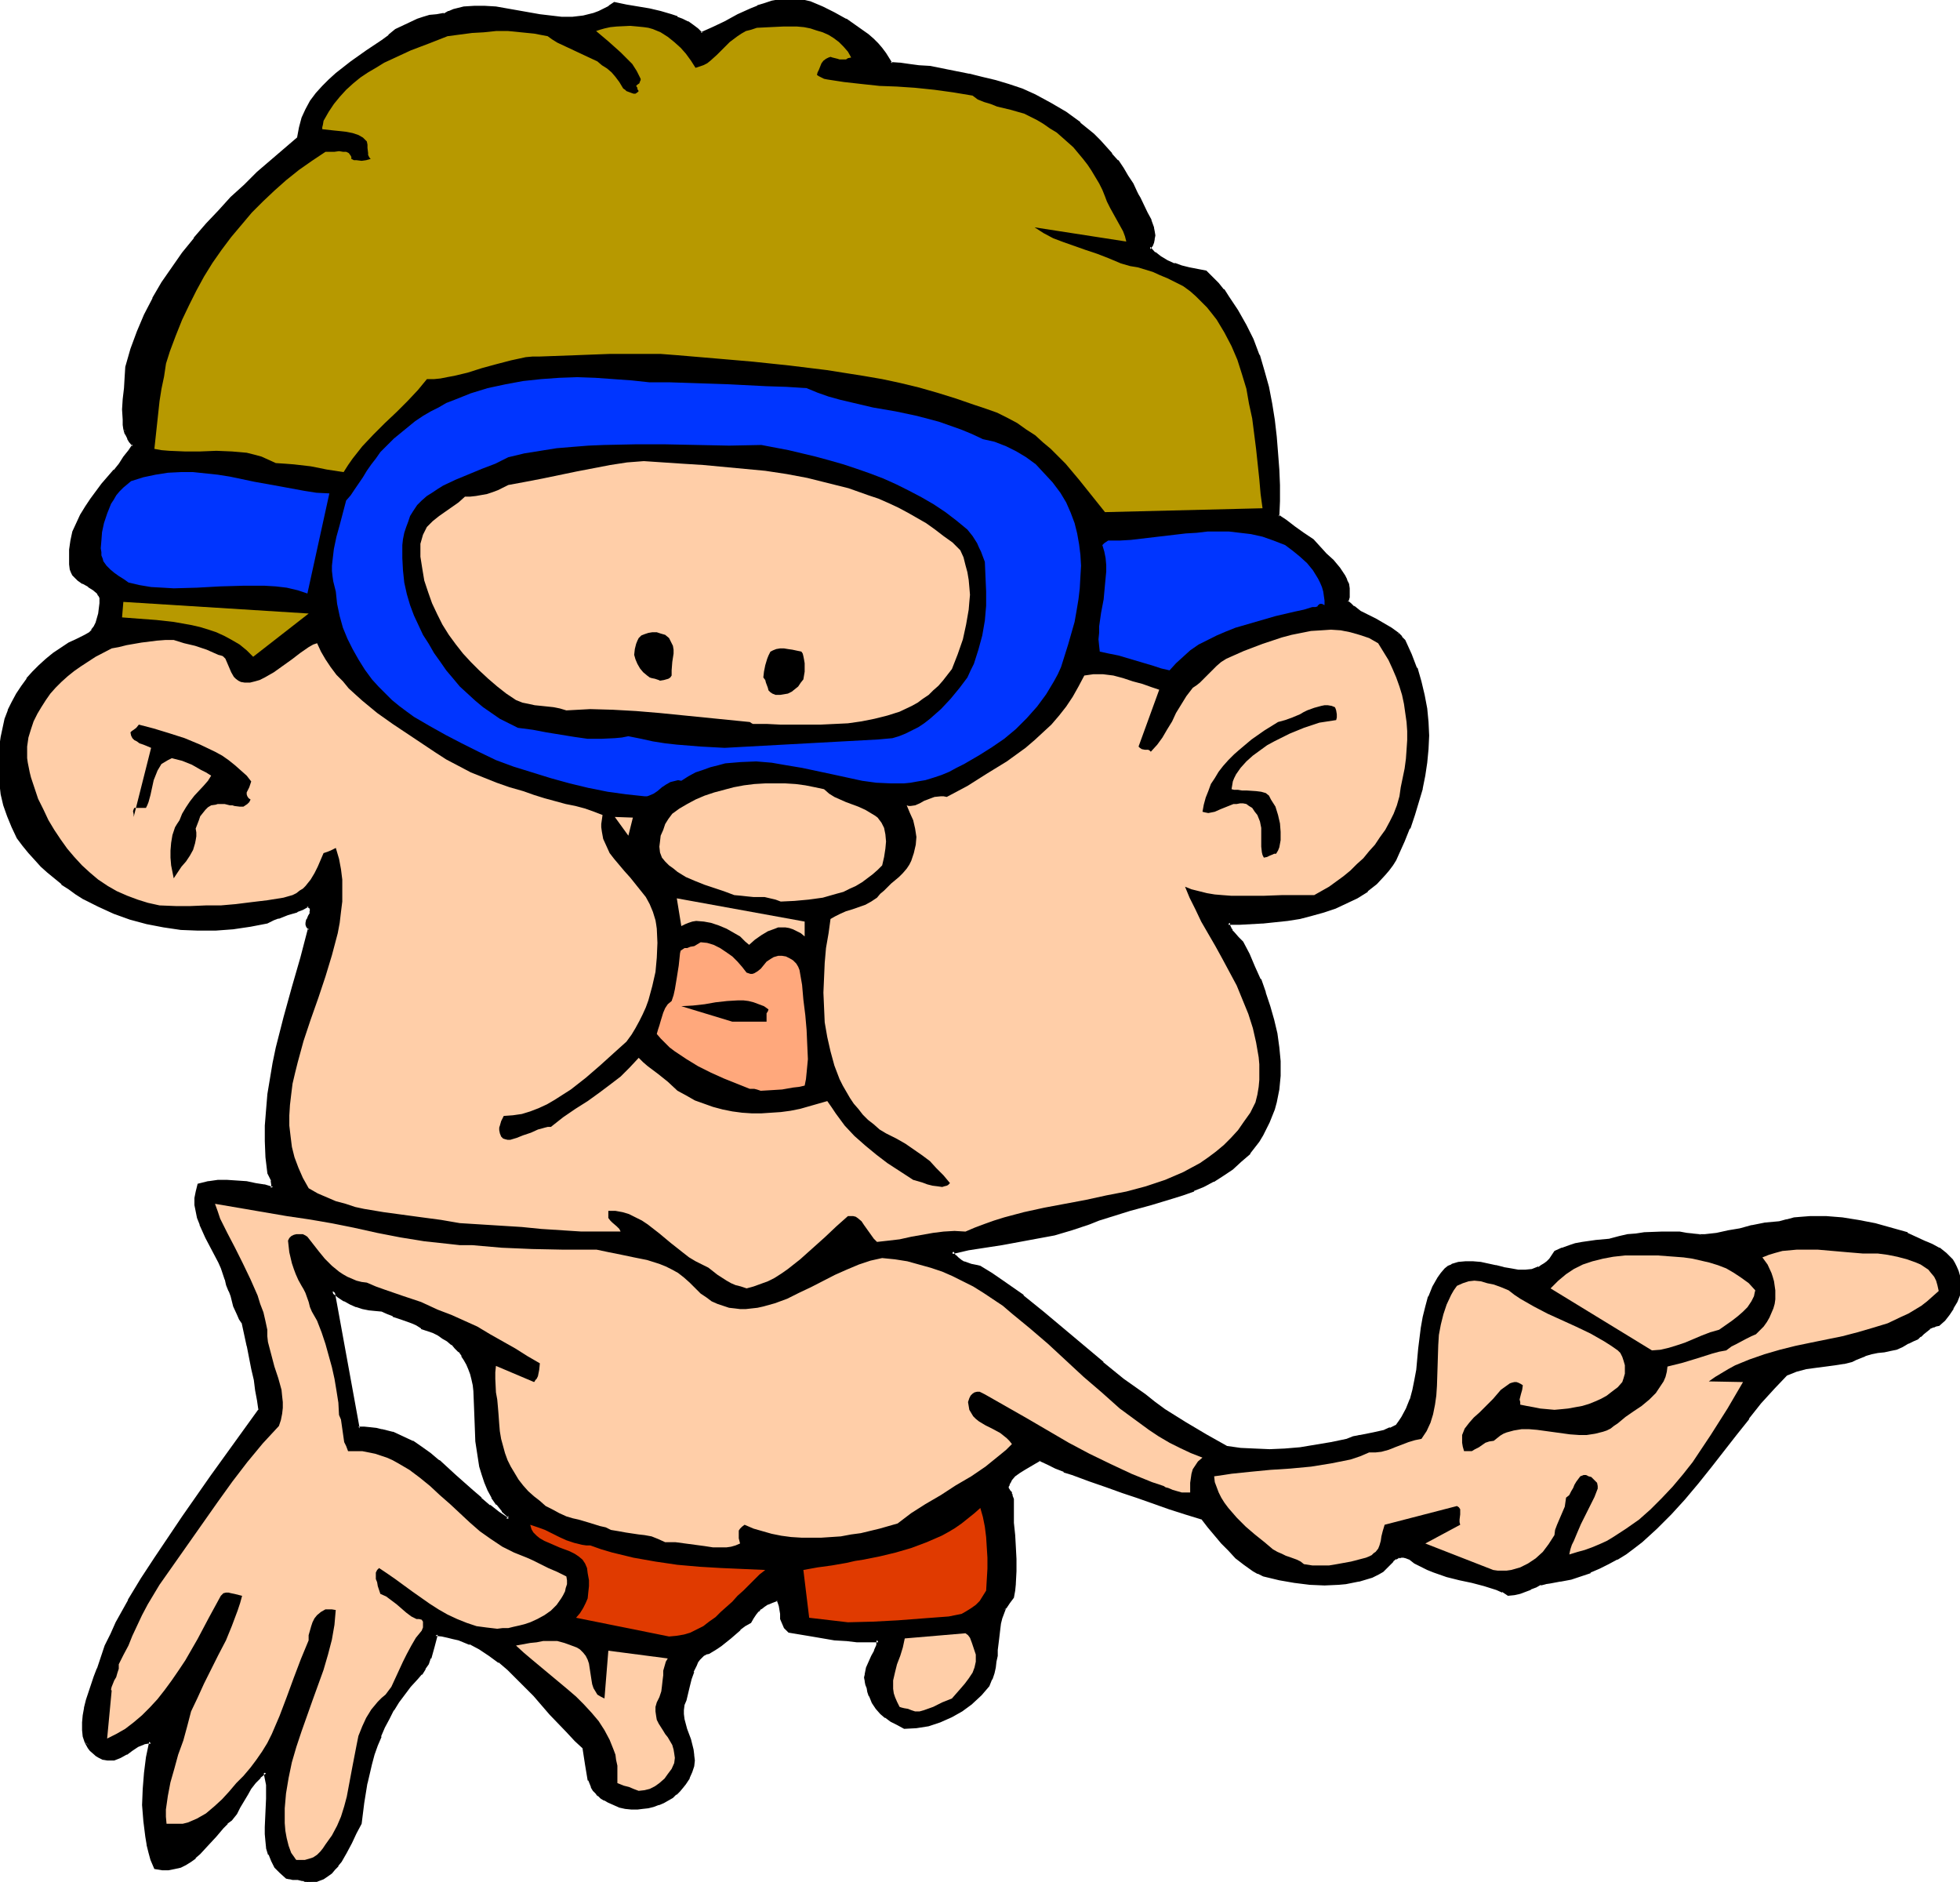 <svg xmlns="http://www.w3.org/2000/svg" fill-rule="evenodd" height="470.812" preserveAspectRatio="none" stroke-linecap="round" viewBox="0 0 3035 2914" width="490.455"><style>.brush1{fill:#000}.pen1{stroke:none}.brush2{fill:#ffcea8}.brush5{fill:#0035ff}.brush6{fill:#b79900}</style><path class="pen1 brush1" d="m787 2353-15-10-15-10-13-12-14-12-26-23-25-23-14-11-13-10-14-8-15-8-15-6-17-5-9-1-8-1-10-1h-9l-40-213 10 8 9 6 9 5 9 4 10 2 9 2 11 2h10l9 5 8 3 15 5 14 6 8 3 7 5 10 3 8 4 9 4 7 4 7 5 7 5 5 6 6 6 5 6 4 7 4 7 3 7 3 8 2 8 2 9 1 10 1 25 1 26 1 27 4 26 2 12 3 13 5 12 5 12 6 11 7 11 8 10 10 9-2 5zm-311 561 9-1 7-3 7-3 7-4 6-4 5-6 5-5 4-7 9-13 7-15 8-15 7-14 4-32 5-31 7-30 5-15 4-14 6-14 6-14 7-13 7-14 8-12 9-13 10-12 10-12 6-7 6-8 4-8 4-8 5-18 5-18h9l9 2 9 2 9 2 17 7 16 8 15 10 15 10 14 12 13 13 27 27 25 29 26 27 13 14 13 12 2 14 1 12 2 12 3 12 4 10 3 5 4 4 3 4 5 4 5 3 5 3 9 4 9 3 9 2 9 1h17l9-2 8-2 7-2 8-3 7-4 6-4 6-5 5-5 5-5 4-6 6-9 4-9 2-9 1-8-1-8-1-9-4-15-6-16-4-16-1-7v-8l1-8 3-7 2-10 3-11 3-12 4-11 4-11 3-4 3-5 3-3 4-3 4-2 4-2 9-5 9-6 15-12 15-13 8-6 8-5 4-7 4-6 4-4 4-5 5-3 6-4 7-3 9-3 2 2 1 3 2 5 1 7v6l1 8 2 6 4 7 2 2 3 3 36 6 35 6 17 2 17 1h33v4l-1 4-3 8-4 9-5 9-3 9-2 10-1 5 1 5 1 5 2 5 1 7 2 6 5 10 5 9 7 7 7 6 9 6 9 5 11 6 18-2 18-3 18-6 17-7 17-10 15-11 14-13 12-14 4-10 3-9 2-9 2-9 1-9 1-8 1-17 2-16 1-9 2-8 4-8 3-8 5-8 6-8 2-10 1-11 1-19v-19l-1-19-1-18-1-19-1-18v-19l-1-4-1-2-1-2v-1l-1-1-1-2-3-4 1-4 1-3 1-4 2-3 6-7 7-5 9-6 16-9 8-4 13 6 13 6 12 5 12 4 28 10 25 9 25 9 24 9 49 16 25 9 26 7 10 14 21 24 10 11 12 12 13 10 13 9 8 5 8 4 24 5 24 4 23 3 23 1h22l10-2 21-3 10-4 10-3 10-4 7-5 5-5 5-5 5-5 4-4 6-2 3-1h4l5 1 5 2 9 6 9 6 10 5 10 4 20 6 19 5 20 4 19 5 19 7 9 3 9 5 8-1 9-2 16-6 8-4 8-3 8-2 7-1 16-2 16-4 15-5 15-5 14-6 14-7 13-7 13-9 13-9 12-9 11-10 12-11 22-22 21-23 21-24 20-25 39-51 19-25 20-24 20-23 20-21 15-6 16-3 15-3 15-2 14-2 14-2 12-3 6-2 5-2 10-5 9-3 10-2 10-1 10-1 9-3 9-3 5-3 4-3 4-1 4-2 6-3 5-4 4-4 5-4 5-4 6-3 4-1 5-1 8-8 7-8 6-10 6-10 4-10 2-10v-5l-1-9-1-5-2-7-3-7-3-6-4-5-4-4-5-5-10-7-11-7-13-5-12-6-13-6-25-7-25-7-25-5-26-4-25-2-12-1-12 1-13 1-12 1-11 2-11 4-23 2-20 4-19 4-18 4-18 3-18 2h-19l-10-1-10-2h-28l-27 1-12 2-13 1-14 3-14 4-22 1-21 4-10 2-10 3-10 3-11 5-4 6-4 6-4 4-5 3-4 4-5 2-5 2-5 2-11 1-11-1-12-1-11-2-12-3-24-5-11-1h-11l-11 1-10 3-6 2-4 4-6 6-5 7-8 15-6 15-5 15-3 16-3 16-4 33-3 32-3 16-3 15-5 16-6 14-7 14-4 6-5 6-9 5-9 4-10 2-9 2-20 4-10 2-11 4-24 5-24 4-24 3-24 3-23 1-23-1-23-1-21-4-32-18-33-18-16-11-16-10-15-11-15-11-33-25-32-26-31-26-31-26-31-26-31-25-32-23-17-12-17-10-4-1-3-1-6-1-12-4-5-3-4-3-5-5-4-6 25-5 26-5 27-4 26-4 27-6 27-5 27-7 27-9 15-6 16-6 32-9 33-9 33-10 16-6 16-6 16-7 15-8 15-8 14-10 13-12 14-12 7-10 7-9 6-10 5-9 5-10 4-10 3-10 3-10 4-21 2-21v-21l-2-21-3-22-5-22-6-21-6-20-8-21-9-20-9-19-9-19-7-6-7-8-3-3-2-4-2-4v-5h17l18-1 18-1 19-2 19-2 19-3 19-5 18-4 18-7 17-7 17-9 15-10 14-11 13-14 6-7 5-7 5-8 5-9 9-20 8-20 7-20 6-20 6-21 4-20 3-21 2-20 1-21-1-21-2-20-4-21-5-21-6-21-9-21-10-21-4-6-5-5-11-8-11-7-12-6-12-6-12-7-11-7-5-5-5-4 2-7 1-7-1-7-1-6-2-6-3-7-4-6-4-5-10-12-11-10-10-11-10-11-15-10-14-10-12-9-12-8v-49l-1-24-1-26-2-25-4-26-4-25-5-25-7-25-7-25-10-23-10-23-13-23-14-21-8-10-8-10-9-9-9-10-26-4-11-3-12-4-11-5-10-5-10-7-8-9 4-4 2-5 1-5v-11l-1-6-4-11-6-12-12-22-2-5-2-5-7-13-7-12-7-12-9-11-8-11-10-10-9-10-10-10-21-18-22-16-23-14-24-13-20-8-20-7-21-6-20-5-21-5-20-4-40-8-17-1-15-2-15-2-14-1-4-8-5-8-6-7-6-7-7-7-8-7-16-12-18-11-18-10-19-10-18-7-12-3-12-1h-12l-12 1-11 2-11 3-10 4-11 4-20 10-20 10-19 9-18 9-7-7-7-5-8-6-8-4-8-3-8-3-17-5-18-4-18-3-17-3-18-4-8 5-8 5-8 3-8 3-8 3-9 1-16 2h-17l-17-1-17-2-34-7-34-5-17-1-16-1-16 2-8 2-8 2-8 3-7 3-12 1-10 2-10 3-9 3-17 7-16 8-11 9-11 8-23 16-24 17-23 18-11 10-10 10-10 11-8 11-7 13-6 13-4 15-3 16-42 36-21 18-20 20-21 19-19 21-19 20-19 22-17 22-17 23-15 24-14 24-13 25-12 26-9 26-8 28-1 16-1 17-2 17-1 16v16l1 7 1 8 2 7 3 6 4 6 4 5-6 10-7 10-8 10-8 10-19 22-17 23-8 12-7 12-7 13-5 13-3 14-2 13-1 15 1 8 1 7 2 5 2 4 3 3 3 4 8 5 9 5 8 5 6 5 3 4 1 4 1 4-1 5-2 16-1 8-3 7-2 6-4 6-5 5-6 3-13 6-13 7-12 7-11 8-11 9-11 10-10 10-9 10-8 12-8 12-6 12-6 12-5 14-3 13-3 15-2 14-1 19v19l1 18 2 17 4 17 6 17 6 17 9 17 8 11 9 11 10 11 9 10 10 9 11 10 10 8 11 8 11 8 11 7 24 12 24 11 25 8 26 7 26 6 26 3 26 1h27l27-2 27-4 27-5 9-4 8-3 14-5 14-5 8-4 9-4 4 2 2 1 1 2v2l-1 5-2 5-3 6-1 4v5l2 2 2 2-12 45-13 46-13 46-12 48-5 23-5 24-3 24-3 24-1 25-1 24 2 25 2 25 4 5 2 6 1 6v3l-1 3-13-3-14-3-13-2-15-2h-29l-15 2-15 3-3 10-1 10v10l2 10 2 10 4 11 8 19 11 20 9 19 4 9 4 9 3 9 1 9 4 8 3 9 3 8 2 7 5 13 3 6 4 6 9 37 7 35 3 17 3 17 3 15 2 15-75 103-43 64-44 63-21 33-20 33-18 34-9 18-8 18-4 12-4 12-4 11-5 13-8 24-4 12-3 12-2 11-2 11v11l2 10 3 9 5 8 2 4 8 7 5 4 6 2 6 1 5 1 5-1 6-1 4-2 9-6 9-5 9-6 5-2 5-2 5-2h6l-5 24-3 25-3 24v25l1 25 3 24 3 12 3 12 3 12 4 12 11 1h10l10-1 8-3 8-4 7-4 7-6 7-6 12-13 13-14 11-13 7-7 6-5 7-10 6-10 11-19 6-10 7-8 8-9 9-7 2 10 1 9 1 11-1 11v22l-2 22 1 11 1 10 1 11 3 10 4 10 6 9 7 8 9 8 5 1 5 1h4l4 1 7 1 4 2 3 2z"/><path class="pen1 brush1" d="m784 2352 4-1-15-10-14-11v1l-14-12h1l-14-12-26-23-25-23h-1l-13-11-14-10-13-9h-1l-15-7-15-7h-1l-16-4h-1l-8-2-9-1-10-1h-9l2 3-39-214-5 3 10 8 9 6h1l9 5 9 4h1l9 3 10 2 10 1 11 1h-1l9 4 8 3v1l15 5 14 5 7 3 8 5v1l9 3 9 3 8 4 7 5 7 4 7 6v-1l5 6 6 6v-1l5 7h-1l4 6 4 7 3 7 3 8 2 8 2 9 1 9 1 25 1 26 1 27 4 26 2 13 4 13 4 12 5 12 6 11v1l7 10h1l8 10v1l10 9v-3l-3 5 4 5 4-9-11-11-8-10-7-11v1l-6-12-5-11-4-12-3-13v1l-2-13-4-26v1l-2-27v-26l-1-25v-1l-1-9v-1l-2-8-3-9-2-8h-1l-3-7-4-8-4-7-5-6-6-6-6-6-7-5-6-5-8-4-9-4-8-4-9-4-8-4-8-4-14-6-15-5v1l-8-4-9-4-11-1-10-1-10-2h1l-10-3-9-4-9-4-9-7v1l-15-13 41 223h22-1l9 2 9 1h-1l17 4h-1l16 6 15 8h-1l14 9 14 9 13 11 25 23 26 23 14 12 14 12 14 11 18 11-4-5zm-308 565 9-1h1l7-3 8-3 6-4 7-5 5-6 5-5v-1l5-6 8-14 8-15 7-15 8-15 4-32 5-31v1l7-30 4-15 5-14 6-14h-1l6-14 7-13 7-14v1l8-13 9-12 9-12 11-12 6-7h1l5-8v-1l5-7 3-9h1l5-18 5-19-4 2 10 1 9 2 8 2 9 2 17 7v-1l15 8 15 10 15 11v-1l14 12 13 13 27 27 25 29 26 27 13 14 13 12-1-1 2 13 2 13 2 12 2 12h1l4 10v1l3 5 4 4 3 4h1l4 4 5 3h1l5 3 9 4 9 4 9 2 10 1h9l8-1 9-1 8-2 8-3h1l7-3 7-4 7-4 5-5h1l5-5 5-6 4-5 6-9v-1l4-9 3-9 1-9-1-8v-1l-1-8-4-16-6-16-4-15-1-8v1-8 1l1-8 3-7 5-21 3-12 4-11h-1l5-10 2-5 3-4 7-7-1 1 4-2h-1l5-1 10-6 9-6 15-12 15-13h-1l8-6 9-5 4-7 4-6 4-5v1l4-5v1l5-4 6-4-1 1 7-3 8-3-2-1 2 2h-1l2 2-1-1 2 6 1 6 1 6v8l3 7 3 7 3 3 4 4 36 6 35 6 17 1h1l17 2h33l-2-4-1 4v5-1l-4 9 1-1-5 9-4 9-4 9-2 10v1l-1 4v1l1 5v1l1 5 2 5 1 6 2 6 1 1 4 10 6 9 7 8 7 6h1l8 6 10 5 11 6 19-1 19-3 18-6 18-8 16-9 15-11 1-1 14-13 12-14 4-10 1-1 3-9 2-9 1-9 2-9v-9l2-16 2-17 1-8 2-8 3-8 3-8-8 6-3 8-2 9-2 8-2 17-1 16-1 9-1 9-2 9-2 9-3 9 1-1-4 10v-1l-12 14-14 13-15 11-16 9-17 8-18 5h1l-18 4-18 1h1l-11-5-9-5-8-6-7-6-7-7-5-9v1l-4-11v1l-2-6-2-6v-1l-2-5-1-5v1-6 1-4l3-10 3-9 4-9 5-8v-1l3-8 1-5v-7h-36l-17-1-17-2-35-5-35-7 1 1-3-3-2-2-4-6 1 1-2-7-1-7v-7l-2-6-1-7-2-2-4-4-9 4h-1l-7 2v1l-6 3-5 4-5 5-4 5h-1l-4 6-3 6v-1l-8 6-8 6-15 13h1l-16 12-8 5-10 6h1l-4 1-5 2-7 8-3 4-3 5-4 11h-1l-4 12-3 12-5 20-3 8-1 8v8l1 8 5 16 5 15 4 16 2 8v8l-1 8v-1l-2 9-4 9v-1l-6 10-4 5-4 6v-1l-5 5-6 5v-1l-6 5-7 3-7 3h1l-8 3-8 2-8 1h-17l-9-1h1l-9-2-9-3-8-4-6-2-5-4v1l-4-4-3-4v1l-4-5h1l-3-4-5-10h1l-3-11-2-12-1-13-2-14-14-13-13-13-26-28-25-29-27-27-13-13h-1l-14-12-14-11-16-10-16-8-17-6-9-3-9-2-9-1-12-1-5 20-6 18h1l-4 8-4 8-6 8 1-1-7 7-10 12v1l-10 11-9 13-8 13-8 14-7 13-6 14-5 14-5 15-5 14-7 30v1l-5 31-3 31v-1l-8 15-7 15-8 15v-1l-8 14-5 6h1l-5 6-5 5-6 4-6 4-7 3-7 2-8 1 2 1-2 5z"/><path class="pen1 brush1" d="M1558 2490v1l6-9 6-8 2-11 1-10v-1l1-19v-19l-1-19-1-18-2-19v-37l-2-5v-2l-1-1v-2l-1-2h-1l-1-2-2-3v2-4l2-3h-1l2-3 2-4-1 1 6-7 7-5 8-5 17-10 7-4h-2l13 6 12 6 13 5v1l13 4 27 10 26 9 25 9 24 8 48 17 25 8 26 8-1-1 10 13 21 25 11 11 11 12 13 10 14 10 7 4h1l8 4 25 6 23 4 24 3 23 1 22-1 11-1 20-4h1l10-3 10-3 10-5 7-4 11-11 5-5h-1l5-4v1l5-3v1l3-1h-1 4l4 1 5 2-1-1 9 7 10 5 10 5 10 4 20 7 20 5 19 4 19 5 19 6 9 4v-1l9 6 10-1 9-2 16-6 1-1 8-3 7-4v1l8-2h-1l7-1 16-3h1l16-3 15-5 15-5v-1l14-6 14-7 13-7h1l13-8 12-9 13-10 11-10 12-11 22-22 21-23 21-25 20-25 39-50 20-25h-1l19-24 21-23 20-21-1 1 15-6 15-4 15-2 15-2 15-2 13-2h1l12-3 6-3 5-2 10-4h-1l10-3 10-2 10-1 9-2 10-2 9-4 5-3 5-3-1 1 4-2 4-2 7-3 4-4h1l4-4 5-4 5-4h-1l7-3-1 1 4-2 5-1 9-8 7-9 6-9v-1l6-10 4-10v-1l2-10 1-5-1-10-2-5-2-7-3-7-3-6-3-5-1-1-4-4-5-5-10-8h-1l-11-6-12-5-13-6-13-6v-1l-25-7-25-7-26-5-25-4-25-2h-25l-13 1-12 1-11 3h-1l-11 3-22 2-20 4h-1l-18 5-18 3-18 4-18 2h-9l9 5h1l18-2 18-3 18-4 19-4 20-4 22-3 12-3h-1l12-2 12-2h-1l13-1h24l25 3 26 4 25 5 24 7 25 7v-1l13 6 12 6 13 6 11 6 9 8v-1l5 5 4 4 3 5 3 6 3 6 2 7 1 4 1 9v4l-2 10v-1l-4 11-5 10-7 9h1l-7 9v-1l-8 8 1-1-4 1-4 1-1 1-6 3-6 3v1l-5 4-4 4-4 4v-1l-6 4-4 1h1l-5 1-5 4-4 2-9 4-9 2-9 1-10 2-10 2-10 2-1 1-9 4-5 3-6 2v-1l-12 3-13 3-14 1-15 2-16 3-16 3-15 6-21 22-20 23-20 25-20 24-39 51h1l-20 25-21 24-21 23-22 23-12 10-11 10-12 9-13 9-13 8h1l-13 8-14 6-14 7v-1l-14 5-16 5-16 4h1l-17 3h-7l-8 2v1l-8 3-8 3h1l-17 6-9 2h1l-9 1h2l-9-4v-1l-9-3-19-7-19-4-20-5-20-5-19-6-10-4-9-4-9-6-10-7-5-2h-13l-7 3-5 4-5 5-10 11v-1l-7 4-9 5v-1l-10 4-10 3-20 4-11 1h1-22l-23-1-23-3-23-4-24-5-8-4h1l-8-4-14-10v1l-12-10-12-11-10-12-21-24-11-14-27-8-24-8-49-17-24-8-25-9-25-10-28-9-12-5v1l-12-6-13-5-14-7-9 5-16 9h-1l-8 5v1l-7 6h-1l-6 6-2 4-2 4-1 4v5l2 4h1l1 2 1 2v-2 3l1 3 2 4-1-1v19l1 18 1 19 2 19v-1 38l-1 19-1 10-2 11 1-2-6 8-5 9-4 8 8-6z"/><path class="pen1 brush1" d="m2631 1911-10-1h1l-10-1-11-2h-28l-27 1-13 2-13 1-13 3-15 4h1l-22 2-21 3-11 2-9 3-11 4h-1l-11 5-4 6-4 6-4 4-4 3-5 3-4 3v-1l-5 2-5 2-10 1h-11l-11-2-12-2h1l-12-3h-1l-23-5-12-1h-12l-11 1-10 3-1 1-5 2-5 4-6 7-5 7-8 14-6 15-1 1-4 15-4 16-3 17-4 32-3 33-3 16-3 15-4 15v-1l-6 15-7 13-4 6-5 7 1-1-10 5v-1l-9 4h1l-9 2-9 2-20 4h-1l-10 2-10 4-24 5-24 4-24 4-24 2-23 1-23-1-22-1-21-3-32-18-32-19-16-10-16-10-15-11-15-12-34-24-32-26h1l-31-26-31-26-31-26-31-25v-1l-33-23-16-11-18-11-4-1-10-2-11-4 1 1-5-3-5-4 1 1-5-5v1l-4-7-2 5 26-6 26-4 26-4 27-5 27-5 27-5 27-8 27-9 15-6 16-5 32-10 33-9 33-10 16-5 17-6v-1l15-6 15-8h1l14-9 15-10 13-12 14-12v-1l7-9 7-9 6-10 5-10 5-10 4-10 4-10 3-11 4-20 2-21v-23l-2-21-3-22-5-21-6-21-7-21v-1l-7-20h-1l-9-20-8-19-10-19-7-7-7-8-3-3h1l-3-4 1 1-2-4-1-5-2 4h17l18-1 18-1h1l19-2 19-2 19-3 19-5 18-5 18-6 17-8 17-8 16-10v-1l14-11 13-14 6-7 6-8 5-8 4-9 9-20 8-20h1l7-21 6-20 6-20v-1l4-20 3-20 2-21 1-21-1-21-2-21-4-21-5-21-6-21h-1l-8-21-10-22-5-5v-1l-5-5-4 5v-1l5 5 4 6v-1l10 21 9 21h-1l7 21 5 21v-1l3 21 2 21v-1l1 21-1 21v-1l-2 21-3 20-4 21v-1l-5 21-7 20-7 20h1l-9 20-8 20-5 9v-1l-5 8-5 8-6 7v-1l-13 14h1l-14 11-16 10h1l-17 8-17 8-17 6-19 5-19 4h1l-19 3-19 3-19 1-18 1-18 1h-21l2 8 2 5 2 4 3 4 7 8 7 6-1-1 10 19 9 19 8 20 8 21v-1l7 21 6 21 4 22v-1l3 22 2 21v21l-2 21-4 20-3 10-3 10-4 10-5 10-5 9-6 9-6 10-7 9-13 12-14 12v-1l-14 10-14 9-15 8-16 6-16 6-16 6-33 10-32 9-33 9-16 6-15 6-27 9-26 7-27 6-27 5-27 4-26 4-26 5-29 6 6 10 5 5 5 4 5 2 12 4 9 3 4 1-1-1 17 11 17 11 32 23 32 25 30 26 31 26 31 26 32 26 34 25 15 11 15 11 16 11 16 10 33 19 32 18 22 3 22 2h48l23-3 24-3 25-4 24-5 11-4 10-2 19-4 10-2 9-3h1l9-3v-1l9-5 6-7 5-6 7-14 6-14v-1l4-15 4-16 2-15 4-33 4-33 3-16v1l3-16 5-16-1 1 7-15 8-14 4-7 6-7-1 1 5-3 5-3-1 1 11-3h-1l11-2 11 1 11 1 24 5h-1l12 3h1l11 2 11 1h12l11-1 6-1 5-2v-1l5-2 5-3v-1l4-3h1l4-4v-1l4-5 4-6h-1l11-4h-1l11-3 10-3 10-3 20-3 23-2 14-3 13-3 13-2 13-1h-1l27-1h28l10 2 10 1h19l-9-5z"/><path class="pen1 brush1" d="m2166 980-11-8-12-7-12-7-12-6-12-6-10-8v1l-5-5-5-4 1 2 2-7v-14l-1-7-3-6v-1l-3-6-4-6-4-6-10-12-11-10-10-11-10-11-15-10-14-10-13-10-12-8 1 3 1-24v-25l-1-24-2-26-2-25-3-26-4-25-5-26-7-25-7-24-1-1-9-24-11-22-13-23-14-21-7-11h-1l-8-10-9-9-10-10-26-5-12-3-11-4v1l-11-5-10-6-9-7v1l-8-9v4l4-5 2-5 1-5v-1l1-5v-1l-1-6-1-5v-1l-4-11v-1l-6-11-11-23-3-5-2-4-6-13-8-12-7-12-8-12h-1l-9-10v-1l-9-10-9-10-10-10-21-17v-1l-22-16-24-14-24-13-20-9-21-7-20-6-21-5-20-5h-1l-20-4-40-8-17-1-15-2-14-2h-1l-14-1 3 2-5-8-5-8-6-8-6-7-7-7-8-7-17-12-17-12h-1l-18-10-18-9-19-8-13-3-12-1h-13l-11 1-11 2-12 4-10 3-1 1-10 4-20 9-20 11-19 9-18 8 3 1-7-7-8-6-7-5h-1l-8-4-8-3v-1l-9-3-17-5-17-4-18-3-18-3-19-4-9 6h1l-8 4-8 4-8 3-8 2-8 2-17 2h1-17l-17-2-17-2-34-6-34-6-17-1h-17l-16 1-8 2-8 2-7 3h-1l-7 4v-1l-11 2-11 1-10 3-9 3-17 8-17 8-11 9h1l-11 8-24 16-24 17-23 18-11 10-10 10-10 11-9 12-7 13-6 13-4 15-3 16 1-1-42 36-21 18-20 20-21 19-19 21-19 20-19 22v1l-18 22-16 23-16 23-14 24v1l-13 25-11 26-10 27-8 28-1 16-1 17-2 17-1 16 1 16v8l1 7 8 5v1l-2-7-1-7-1-7v-16 1l1-17 1-16v-1l2-17v-16 1l8-28 10-26 11-26 13-25v1l14-25 16-23 16-23 18-22h-1l19-22 19-20 19-21 21-19 20-20 21-18 42-37 4-17v1l3-15 6-13 7-13v1l8-12v1l10-11 10-10 11-10-1 1 23-18 24-17 24-16 11-9 11-9-1 1 16-8 17-8v1l9-4 10-2h-1l11-2 12-1 8-4h-1l8-2 8-2 7-2 16-2h16l16 2 34 5 34 6 17 3h1l17 1h17l17-2 8-2 9-2 8-3 8-4 8-4h1l7-5h-2l18 4 18 3 18 3h-1l18 4 17 4 8 4v-1l8 4 8 4 7 5 8 5h-1l9 8 20-9 19-10 19-10 20-9 11-5-1 1 11-4 11-3 11-2 11-1h12-1l13 1 12 2h-1l18 8 19 9 18 10 17 11 17 13-1-1 8 7 7 7 6 7v-1l6 8 5 8v-1l5 9 15 2 15 2 15 2h17-1l40 9 21 4h-1l21 4 20 5 21 6 20 7 20 9 23 12 23 15 23 16-1-1 21 18 10 10 9 10 10 10 8 11 8 11 8 12 7 12v-1l6 13 2 5 3 5 12 22 5 12v-1l4 12 1 5v6-1 5l-1 5-2 4-5 7 10 10h1l9 7h1l10 6 11 4v1l12 4 12 3 25 4-1-1 9 10 9 9 8 10 7 10 15 21v-1l12 23 11 23 9 24v-1l8 25 6 25v-1l5 25 5 26 3 25 2 26v-1l1 26 1 24v50l13 9 13 9 13 11 15 10v-1l10 11 11 11 10 10 10 12-1-1 5 6 3 6v-1l3 7v-1l2 7v-1l2 7v-1 14-1l-3 8 6 6 5 5h1l10 8h1l12 6 12 6 12 6h-1l12 7 10 9 4-5z"/><path class="pen1 brush1" d="m191 665 2 7 1 1 3 6v1l3 5 1 1 4 5v-3l-6 9-8 10-7 11-8 10v-1l-19 22-17 23-8 12-8 13-6 13-6 13-3 14-2 14v23l1 8 2 5 2 4 4 4 4 4 7 5h1l9 5h-1l8 5 6 5 2 4v-1l2 4v-1 5-1 5l-2 16-2 7-2 7-3 6-4 5h1l-5 5 1-1-7 4-12 6-13 6-12 8-12 8-11 9-11 10-10 10-9 10v1l-8 11-8 12-7 13-6 12v1l-5 13-3 14-3 14-2 14-1 20v19l1 18 2 18 4 17 6 17 7 17 8 17 9 12 9 11 10 11 9 10 10 9 11 9 11 9v1l11 7 11 8 11 7 24 12 24 11 25 9 26 7 26 5 27 4 26 1h28l27-2 27-4 26-5 10-5 8-3-1 1 15-6 14-4 1-1 8-3 9-5h-3l3 2 2 1h-1l1 2v-1 2-2l-1 5h1l-3 5-2 5-1 1-1 5v3l1 3 2 3 2 2-1-3-12 46-13 45-13 47-12 47-5 24-4 24-4 24-2 24-2 25v24l1 25 3 25 3 6 3 6-1-1 1 7v-1 3-1l-1 3 4-1-13-4h-1l-13-2-14-3-15-1-15-1h-15l-14 2h-1l-16 4-3 12-2 10v11l2 10 2 10 4 10v1l9 20 10 19 10 19 4 9 3 9 3 9v-1l2 9 4 10v-1l3 8 2 8 2 8 6 13 3 7 4 6v-1l8 37v-1l7 36 4 17 2 16 3 16 2 14 1-2-75 104-44 63-43 64-21 32-20 33v1l-19 34-8 18-9 18-4 12-4 12-4 12v-1l-5 13-8 24-4 12-3 12v1l-2 11-1 11v12l1 10 3 9 10 6-5-8h1l-4-9v1l-1-10v-11 1l1-11 2-12v1l4-12 3-12 9-25v1l5-12v-1l4-12 4-11 3-12 8-18 9-18 19-34v1l19-34 22-32 43-64 44-63 75-104-3-16-2-16-3-16-3-17-7-36-9-37-4-6-3-6-5-13-2-7-3-8-3-8v-1l-4-9v1l-1-8v-1l-3-9-4-9-4-9-10-19-10-20-9-20v1l-3-10-3-10-1-10v-10 1l1-11v1l3-10-2 2 15-4h-1l15-1 14-1 15 1 14 2 14 2 13 3 16 3 1-5 1-4-1-7-3-6-3-6v1l-3-25v1l-1-25 1-24 1-25v1l3-25 3-24 5-23 5-24 12-47 13-46 13-46 12-47-4-3h1l-2-2 1 2-1-2v-3 1l2-5v1l2-6 3-5 1-6v-3l-2-3-3-2-5-2-10 5-8 4 1-1-15 5-14 5h-1l-8 4-9 4h1l-26 5-27 3-27 2-27 1-26-2-26-3-26-5h1l-26-7-25-9-24-10-23-13-11-7-11-7-11-8-11-8h1l-11-10-10-9-9-10-10-11v1l-9-11h1l-9-12v1l-8-17-7-17-5-17-4-16-2-17-2-18v-19 1l2-20 2-14 2-14 4-13 5-14-1 1 6-13 7-12 7-12 9-11h-1l9-10 10-10 11-10 11-9h-1l12-7 12-8h-1l13-7 13-6 7-3 5-5v-1l4-6 3-6 3-7v-1l1-7 2-16v-11l-2-4-3-4-6-6-9-6-9-4h1l-8-6v1l-3-4-3-3v1l-2-4h1l-2-5v1l-1-8-1-7v-15 1l2-14 4-13 5-13 6-13v1l8-13 7-12 18-23-1 1 19-22 8-10 8-11 7-9 7-12-5-7-4-6v1l-2-7-8-5z"/><path class="pen1 brush1" d="m131 2698 5 9 3 4 8 7 1 1 5 3 6 3h1l6 1h11l5-2 5-2 9-5h1l8-6 9-6 5-2 5-2h-1l6-1h-1 6l-3-3-5 24-3 24-2 25-1 25 2 25 3 24 2 12v1l3 12 3 11 6 14 12 2h10l10-2 9-2 8-4 8-5 7-5v-1l7-6 12-13 13-14 11-13 7-7h-1l7-5 8-10 5-10 12-20 5-9 7-9 8-8h-1l9-7-4-2 2 10 2 10v-1 22l-1 22-1 22v11l1 11 1 10v1l3 10h1l4 10 5 10 8 8 10 9 5 1h1l4 1h5-1 4l8 2-1-1 4 2h-1l5 3 2-5-4-3-4-2-8-1-4-1h-8l-5-2 1 1-9-8-7-8-5-9v1l-5-10h1l-3-10v1l-2-11v-11 1l-1-11 1-22 1-22 1-11-1-11-1-10-4-14-12 10-8 9h-1l-6 9-6 9v1l-11 19-6 10-7 9h1l-7 5-7 7-11 13-13 14-12 13-7 6h1l-7 5-8 5h1l-8 4v-1l-8 3-9 1h-10 1l-11-1 2 2-4-12-4-12-2-12v1l-3-13-3-24v1l-1-25v-25 1l3-25 3-24 5-28-9 1h-1l-5 1-6 2-4 3h-1l-9 5-9 6h1l-9 5-5 2h1l-5 1-5 1h1l-5-1-6-1-6-2h1l-5-3-8-7 1 1-3-4-10-6z"/><path class="pen1 brush2" d="M459 2880h13l7-2 6-2 6-4 5-5 4-5 4-6 5-7 5-7 8-15 6-14 5-16 4-15 3-16 6-32 6-31 3-15 6-15 6-13 8-13 5-6 5-6 6-6 6-5 9-12 6-13 12-26 6-12 7-13 7-12 9-11 2-5v-9l-2-3-4-1h-4l-8-4-8-6-15-13-8-6-8-6-9-4-2-6-2-6-1-6-2-5v-10l2-4 3-3 12 8 13 9 26 19 27 19 14 9 14 8 15 7 15 6 15 5 15 2 17 2 8-1h9l8-2 9-2 8-2 9-3 11-5 11-6 10-7 9-9 7-10 3-5 3-6 1-5 2-6v-6l-1-6-14-7-7-3-7-3-16-8-8-4-9-4-10-4-10-4-18-9-18-12-17-12-16-14-15-14-15-14-16-14-15-14-16-13-16-12-17-10-9-5-9-4-9-3-9-3-10-2-10-2h-22l-3-8-3-6-2-14-2-14-1-7-3-7-1-19-3-19-3-18-4-18-5-18-5-18-6-18-7-18-4-7-4-7-3-7-2-8-5-14-3-6-3-5-5-9-4-9-3-8-3-9-4-17-1-9-1-9 2-4 3-3 4-2 4-1h10l4 2 3 2 18 23 9 11 11 11 11 9 6 4 7 4 7 3 7 3 8 2 8 1 14 6 14 5 29 10 27 9 13 6 13 6 21 8 20 9 20 9 20 12 39 22 19 12 19 11-1 10-2 10-2 4-2 2-1 2-1 1-59-25-1 10v10l1 21 2 11 1 11 1 12 1 14 1 12 2 12 3 11 3 11 4 11 5 10 6 10 6 10 7 9 8 9 9 8 9 7 9 8 10 5 11 6 11 5 10 3 9 2 17 5 16 5 9 2 8 4 12 2 11 2 20 3 9 1 11 2 10 4 11 5h16l15 2 30 4 13 2h21l7-1 7-2 7-3-2-8v-12l2-3 3-3 4-3 14 6 14 4 14 4 15 3 15 2 16 1h31l15-1 15-1 16-3 15-2 29-7 28-8 21-16 22-14 24-14 23-15 24-14 22-15 21-17 11-9 9-9-4-5-4-4-10-8-11-6-12-6-10-6-5-4-4-4-3-5-3-5-1-6-1-6 2-6 2-4 3-3 3-2 4-1h4l4 2 4 2 65 37 65 38 32 17 33 16 32 15 32 13 9 3 9 3 3 2 4 1 7 3 7 2 7 2h13v-15l1-7 1-7 2-7 4-6 4-6 7-6-18-7-17-8-16-8-17-10-15-10-15-11-30-22-28-25-28-24-55-51-28-24-28-23-14-12-15-10-15-10-16-10-16-8-16-8-16-7-18-6-18-5-18-5-19-3-20-2-18 4-18 6-19 8-18 8-37 19-19 9-18 9-19 7-18 5-9 2-9 1-9 1h-9l-8-1-9-1-9-3-9-3-9-4-8-6-9-6-8-8-9-9-9-8-9-7-9-5-10-5-10-4-19-6-20-4-19-4-20-4-19-4h-51l-49-1-47-2-46-4h-19l-18-2-37-4-37-6-36-7-36-8-35-7-35-6-34-5-111-19 4 11 4 12 11 22 12 23 12 24 12 25 11 25 4 13 5 13 3 13 3 14v10l1 9 5 19 5 19 6 18 5 18 1 10 1 9v9l-1 9-2 10-3 9-25 27-24 29-23 30-23 32-90 128-9 15-9 15-9 17-15 32-6 15-8 15-7 14v7l-2 6-2 7-3 5-2 5-2 5-1 4 1 2-7 74 14-7 14-8 13-10 13-11 12-12 12-13 11-14 11-15 11-16 10-15 19-33 18-34 18-33 4-4 4-1h4l4 1 5 1 4 1 4 1 4 1-3 11-4 12-9 24-9 22-12 23-11 22-11 22-10 22-10 21-6 23-6 22-8 22-6 22-6 21-4 21-3 21v11l1 11h25l8-2 7-3 7-3 7-4 7-4 13-11 12-11 11-12 11-13 11-11 11-13 9-12 9-13 8-13 7-14 12-28 11-29 11-30 11-29 12-29v-8l2-7 2-7 2-6 3-6 4-5 6-5 7-4h10l6 1-2 23-4 23-6 23-7 24-17 47-17 48-8 24-7 24-5 24-4 24-2 23v23l1 12 2 11 3 12 4 11 5 7 2 3 1 1z"/><path class="pen1 brush2" d="m989 2773 9-1 8-2 8-4 7-5 8-7 5-7 6-8 4-9 1-8-1-7-1-6-2-7-7-12-4-5-3-5-7-11-3-6-1-6-1-7v-7l2-7 4-8 3-9 1-8 1-9 1-8v-7l2-7 2-7 3-5-92-12-6 74-6-3-5-3-3-5-3-5-2-6-1-6-2-13-2-13-2-6-3-6-4-5-5-5-5-3-8-3-11-4-11-3h-22l-10 2-10 1-22 4 12 11 13 11 54 45 14 12 12 12 12 13 11 13 9 14 8 15 6 15 3 8 1 8 2 9v27l5 2 5 2 8 2 7 3 8 3zm428-123h7l7-2 14-5 14-7 15-6 14-16 6-7 6-8 6-9 3-8 2-9v-11l-3-9-3-9-3-8-3-4-4-3-94 8-3 14-4 13-5 13-3 12-3 13v13l1 7 2 6 3 7 4 8 3 1 4 1 6 1 5 2 6 2z"/><path class="pen1" d="m1036 2534 11-1 12-2 10-3 10-5 10-5 9-7 10-7 8-8 18-16 8-9 9-8 17-17 8-8 9-7-68-3-34-2-34-3-34-5-34-6-33-8-17-5-17-6h-6l-7-1-12-3-12-4-11-5-22-11-11-4-12-4 2 7 3 5 5 5 5 4 7 4 7 3 16 7 16 6 8 4 6 4 6 5 4 6 3 7 1 8 2 11v9l-1 9-1 10-3 7-4 8-5 8-6 7 144 29zm277-22 39-1 38-2 39-3 40-3 10-2 10-2 7-4 8-5 7-5 6-6 5-8 5-8 1-17 1-17v-17l-1-16-1-16-2-16-3-15-4-14-9 8-10 8-10 8-10 7-10 6-11 6-23 10-24 9-24 7-25 6-25 5-13 2-13 3-23 4-22 3-22 4 9 74 60 7z" style="fill:#e03a00"/><path class="pen1 brush2" d="m2312 2431 7 1h14l7-1 14-4 6-3 6-3 6-4 6-4 11-10 9-12 9-14 1-8 3-8 6-14 6-14 1-7 1-7 5-4 3-6 3-5 2-5 3-5 3-4 3-4 5-2h4l4 2 4 1 3 3 3 3 3 3 1 5v4l-5 13-7 14-7 14-7 14-6 14-5 12-3 6-2 6-1 4-1 5 13-4 11-3 11-4 12-5 11-5 10-6 20-13 20-14 18-16 17-17 17-18 16-19 15-19 14-21 14-21 26-41 24-41-53-1 10-7 10-6 10-6 11-6 22-9 23-8 24-7 24-6 24-5 49-10 23-6 24-7 23-7 21-10 11-5 10-6 10-6 9-7 9-8 9-8-2-9-2-7-3-6-5-6-4-5-6-4-6-4-7-3-14-5-15-4-15-3-15-2h-23l-24-2-23-2-23-2h-33l-11 1-11 1-11 3-10 3-10 4 8 11 6 13 2 6 2 7 1 7 1 7v14l-1 7-2 7-3 7-3 7-4 7-5 7-6 6-6 6-7 3-8 4-15 8-8 4-8 6-11 2-11 3-22 7-23 7-24 6-1 8-2 8-3 7-4 6-4 6-4 6-10 10-12 10-12 8-13 9-12 10-6 4-5 4-6 3-6 2-12 3-13 2h-12l-14-1-51-7-12-1h-12l-12 2-11 3-5 2-5 3-5 4-5 4-7 1-6 2-10 7-6 3-5 3h-12l-2-7-1-6v-12l2-5 2-5 7-9 7-8 9-8 8-8 8-8 5-5 6-7 6-7 7-5 7-5 3-1 4-1h3l3 1 4 2 3 2-1 7-2 7-2 8 1 4v4l10 2 11 2 10 2 11 1 11 1 11-1 10-1 11-2 11-2 10-3 10-4 9-4 9-5 9-7 8-6 7-8 2-6 2-7v-13l-2-7-2-6-3-6-4-4-10-7-11-7-21-12-23-11-44-20-21-11-21-12-9-6-9-7-12-5-11-4-10-2-10-3-10-1-9 1-9 3-9 4-5 7-4 7-7 15-5 15-4 16-3 16-1 16-1 32-1 31-1 15-2 14-3 15-4 13-6 13-4 6-4 6-10 2-10 3-21 8-10 4-11 3-9 1h-10l-14 6-15 5-15 3-15 3-31 5-32 3-31 2-31 3-29 3-13 2-14 2 1 9 3 8 3 8 4 8 5 8 6 8 13 15 14 14 14 12 15 12 13 11 7 4 7 3 6 3 6 2 11 4 6 3 5 4 13 2h26l12-2 11-2 11-2 23-6 5-2 4-2 3-3 3-2 4-5 2-5 2-7 1-7 2-8 3-10 112-29 3 2 2 3v8l-1 8v4l1 4-54 29 105 41z"/><path class="pen1 brush2" d="m2558 2091 13-1 13-3 13-4 12-4 26-11 13-5 14-4 20-14 9-7 8-7 7-7 6-9 4-8 1-5 1-4-10-11-11-8-12-8-12-7-13-5-13-4-13-3-13-3-14-2-13-1-27-2h-51l-18 2-16 3-16 4-15 5-14 7-12 8-12 10-12 12 157 96zm-1402-96 11-3 11-4 11-4 10-5 11-7 10-7 19-15 19-17 19-17 18-17 18-16h8l4 1 3 2 6 5 4 6 5 7 5 7 5 7 5 5 18-2 17-2 18-4 34-6 16-2 17-1 17 1 14-6 16-6 14-5 16-5 30-8 32-7 64-12 32-7 31-6 30-8 15-5 15-5 14-6 14-6 13-7 13-7 13-9 12-9 12-10 11-11 11-12 9-13 10-14 8-16 3-12 2-12 1-11v-24l-1-11-4-23-5-22-7-22-9-22-9-22-22-41-11-20-11-19-11-19-9-19-9-18-7-17 10 4 12 3 12 3 12 2 12 1 13 1h52l27-1h50l23-13 11-8 11-8 11-9 10-10 10-9 9-11 9-10 8-12 8-11 7-13 6-12 5-13 4-14 2-14 6-29 2-15 1-14 1-15v-14l-1-14-2-14-2-14-3-14-4-13-5-14-6-14-6-13-8-13-8-13-14-8-15-5-14-4-15-3-15-1-15 1-16 1-15 3-15 3-15 4-30 10-29 11-27 12-8 5-7 6-13 13-7 7-6 6-5 4-6 4-10 13-8 13-8 13-6 13-8 13-7 12-8 11-10 11-2-2-2-1h-5l-5-1-3-2-2-2 32-88-12-4-14-5-15-4-15-5-15-4-16-2h-15l-7 1-7 1-9 17-9 16-10 15-11 14-12 14-13 12-13 12-14 12-29 21-31 19-30 19-32 17-5-1h-4l-10 1-8 3-8 3-7 4-7 3-7 1h-3l-3-1 5 12 5 11 3 13 2 13-1 12-3 13-2 6-2 6-3 6-4 6-6 7-6 6-12 10-11 11-6 5-5 6-9 6-9 5-20 7-10 3-9 4-8 4-7 4-3 22-4 23-2 23-1 23-1 23 1 23 1 23 4 23 5 22 6 22 8 21 5 10 11 19 6 9 7 8 7 9 8 8 9 7 9 8 10 6 16 8 14 8 13 9 13 9 12 9 10 11 11 11 10 12-3 3-2 1-4 1-3 1-7-1-8-1-8-2-8-3-7-2-7-2-20-13-20-13-17-13-17-14-17-15-15-16-14-19-6-9-7-10-14 4-14 4-14 4-15 3-15 2-15 1-15 1h-15l-15-1-15-2-15-3-15-4-14-5-14-5-14-8-13-7-15-14-15-12-16-12-7-6-7-7-14 15-14 14-17 13-16 12-18 13-19 12-19 13-19 15h-5l-4 1-11 3-11 5-12 4-10 4-10 3h-4l-4-1-3-1-3-3-2-5-1-5v-4l1-3 2-7 4-8 14-1 14-2 13-4 13-5 13-6 12-7 25-16 23-18 22-19 21-19 20-18 8-11 6-10 6-11 5-10 5-11 4-11 6-22 5-22 2-22 1-23-1-22-1-7-1-6-4-13-5-12-6-11-8-10-8-10-8-10-9-10-16-19-7-9-5-11-5-11-2-11-1-7v-5l1-7 1-7-13-5-14-5-15-4-15-3-33-9-16-5-17-6-21-6-20-7-20-8-20-8-19-10-19-10-17-11-18-12-48-32-24-17-23-19-10-9-11-10-9-11-10-10-9-12-8-12-7-12-6-13-6 2-7 4-13 9-13 10-14 10-14 10-14 8-8 4-7 2-8 2h-8l-6-1-4-2-4-3-3-3-4-7-3-7-3-7-3-7-2-2-2-2-3-1-4-1-9-4-9-4-18-6-17-4-16-5h-13l-13 1-24 3-23 4-12 3-11 2-25 13-23 15-10 7-10 8-10 9-9 9-8 9-7 10-7 11-6 10-6 12-4 12-4 13-2 14v18l1 7 3 15 2 8 5 15 6 18 8 16 8 17 9 15 10 15 10 14 11 13 12 13 12 11 13 11 15 10 14 8 16 7 16 6 16 5 18 4 25 1h23l24-1h23l23-2 24-3 25-3 25-4 7-2 7-2 6-3 5-4 5-3 4-4 8-10 6-10 5-10 9-21 6-2 5-2 4-2 4-2 5 17 3 16 2 16v34l-2 16-2 17-3 16-9 34-10 33-11 33-12 34-11 33-9 33-4 16-4 17-2 16-2 17-1 16v16l2 17 2 16 4 16 6 16 7 16 9 16 14 8 14 6 14 6 15 4 15 5 14 3 30 5 59 8 30 4 29 5 32 2 64 4 30 3 31 2 31 2h61l-2-4-4-4-7-6-3-3-3-4v-11h11l11 2 10 3 10 5 10 5 9 6 18 14 18 15 19 15 9 7 10 6 10 5 10 5 14 11 14 9 7 4 7 3 8 2 9 3z"/><path class="pen1" style="fill:#ffa87c" d="m1178 1689 17-1 16-1 17-3 9-1 9-2 2-10 1-10 2-21-1-22-1-23-2-23-3-24-2-23-4-23-2-5-3-5-5-5-5-3-6-3-6-1h-6l-7 2-5 3-6 4-9 11-5 4-5 3-3 1h-3l-3-1-3-1-7-9-7-8-8-8-10-7-9-6-10-5-10-3-10-1-5 3-5 3-6 1-5 2h-4l-3 2-3 2-1 4-2 19-3 19-3 18-2 9-3 9-6 5-4 6-3 7-4 13-2 7-2 6-2 7 6 7 7 7 7 7 8 6 18 12 18 11 20 10 20 9 20 8 20 8h7l4 1 3 1 3 1z"/><path class="pen1 brush1" d="M1134 1582h53v-13l2-3 1-3-7-5-8-3-8-3-8-2-8-1h-8l-17 1-18 2-17 3-18 2-18 1 79 24z"/><path class="pen1 brush2" d="m1160 1463 9-8 10-7 10-6 11-4 5-2h11l6 1 6 2 6 3 6 3 6 5v-23l-198-36 7 43 6-3 5-2 6-2 6-1 12 1 11 2 12 4 12 5 21 12 5 5 3 3 6 5zm49-67 21-1 22-2 22-3 21-6 11-3 10-5 9-4 10-6 8-6 8-6 8-7 7-7 3-13 2-13 1-11-1-11-2-10-2-4-2-4-3-4-3-4-4-3-5-3-10-6-11-5-19-7-9-4-9-4-8-5-8-7-14-3-15-3-15-2-16-1h-31l-17 1-16 2-16 3-15 4-15 4-15 5-14 6-13 7-12 7-11 8-6 8-5 8-3 9-4 9-1 9-1 8 1 9 3 8 5 6 6 6 7 5 6 5 13 8 14 6 15 6 30 10 16 6 11 1 9 1 10 1h17l17 4 8 3z"/><path class="pen1 brush1" d="m269 1360 12-18 7-8 6-9 5-9 3-10 1-5 1-6v-6l-1-6 5-13 2-6 4-5 4-5 4-4 5-3 7-1 3-1h11l8 2h4l3 1 8 1h6l3-2 3-2 3-3 2-4-3-2-2-3-1-3v-3l2-4 2-4 3-9-7-9-9-8-9-8-10-8-10-7-11-6-23-11-24-10-25-8-23-7-23-6-4 5-4 3-3 2-2 2 1 5 2 4 3 3 4 2 4 3 6 2 5 2 7 3-27 107v-4l-1-5 1-3 1-2h18l2-4 2-5 3-11 5-23 4-10 2-5 3-5 3-5 5-3 5-3 6-3 8 2 8 2 15 6 14 8 8 4 8 5-5 8-7 8-14 15-7 9-6 9-6 10-4 10-4 6-3 5-4 12-2 12-1 12v11l1 12 2 10 2 10zm1688-32 5-1 4-2 5-2 2-1h3l3-5 2-5 2-11v-13l-1-13-3-13-4-13-7-11-3-6-5-4-7-2-8-1-15-1h-7l-6-1h-6l-4-1 1-6 1-6 2-5 3-6 7-10 9-10 10-9 11-8 11-8 11-6 12-6 12-6 22-9 12-4 12-4 13-2 13-2 1-4v-5l-1-6-1-3-1-2-5-2-6-1h-5l-5 1-11 3-11 4-6 3-5 3-12 5-11 4-11 3-21 13-20 14-19 16-8 7-9 9-8 9-7 9-6 10-6 9-4 11-4 10-3 11-2 11 4 1 5 1 5-1 5-1 9-4 5-2 5-2 10-4h5l5-1h5l5 1 4 3 5 3 4 6 4 5 2 5 2 5 2 10v29l1 9 1 4 2 4z"/><path class="pen1 brush2" d="m973 1294 7-28-28-1 21 29z"/><path class="pen1 brush5" d="M998 1233h4l3-1 7-3 6-4 7-6 6-4 7-4 4-1 4-1 4-1 5 1 11-7 11-6 12-4 11-4 12-3 11-3 12-1 12-1 24-1 24 2 23 4 24 4 47 10 23 5 23 5 22 3 22 1h21l10-1 11-2 12-2 13-4 12-4 12-5 11-6 12-6 12-7 12-7 19-12 19-13 18-15 17-17 16-18 14-19 6-10 6-10 6-11 5-11 11-35 10-35 3-17 3-18 2-17 1-18 1-17-1-17-2-16-3-17-4-16-6-16-7-16-9-15-12-16-13-14-13-14-15-11-15-9-16-8-18-7-18-4-17-8-17-7-17-6-17-6-34-9-33-7-35-6-34-8-17-4-18-5-17-6-17-7-31-2-31-1-59-3-60-2-30-1h-32l-28-3-28-2-28-2-28-1-28 1-28 2-28 3-27 5-28 6-26 8-25 10-13 5-12 7-12 6-12 7-12 8-11 9-11 9-11 9-10 10-11 11-7 10-7 9-7 10-6 10-13 19-6 9-7 8-10 38-5 18-4 19-2 17-1 9v8l1 9 1 7 2 8 2 8 2 19 4 19 5 18 7 17 8 16 9 16 10 16 11 15 10 11 11 11 10 10 11 9 12 9 11 8 24 14 25 14 25 13 26 13 27 13 27 10 29 9 29 9 29 8 29 7 30 6 29 4 28 3z"/><path class="pen1 brush1" d="m1122 1158 238-13 11-1 11-1 10-3 10-4 10-5 10-5 9-6 9-7 17-15 15-16 14-17 12-16 5-11 5-10 7-22 6-22 4-23 2-23v-22l-1-23-1-23-3-8-3-8-3-6-3-7-7-11-8-10-17-14-17-13-18-12-19-11-19-10-20-10-20-9-21-8-20-7-21-7-21-6-22-6-42-10-42-8-50 1-49-1-49-1h-48l-48 1-24 1-25 2-24 2-25 4-25 4-25 6-20 10-21 8-41 17-19 9-8 5-9 6-8 5-8 7-7 7-6 9-5 8-3 9-3 8-3 9-2 10-1 9v20l1 19 2 19 4 18 5 17 6 16 7 15 7 15 9 14 8 14 10 14 9 13 11 13 10 12 12 11 12 11 12 10 13 9 13 9 14 7 14 7 23 3 21 4 43 7 21 3h21l21-1 11-1 10-2 20 4 18 4 19 3 18 2 37 3 37 2z"/><path class="pen1 brush2" d="M1169 1121h19l20 1h63l21-1 21-1 21-3 20-4 20-5 19-6 19-9 9-5 8-6 9-6 7-7 8-7 7-8 7-9 7-9 9-23 8-23 5-23 4-23 1-12 1-11-1-12-1-11-2-12-3-11-3-12-5-11-12-12-14-10-13-10-14-10-14-8-14-8-15-8-15-7-16-7-15-5-31-11-32-8-32-8-32-6-33-5-32-3-32-3-32-3-32-2-30-2-30-2-26 2-26 4-26 5-26 5-53 11-26 5-27 5-8 4-8 4-8 3-9 3-17 3-9 1h-8l-10 9-20 14-10 7-10 8-5 5-4 4-3 6-3 6-2 7-2 7v20l3 19 3 18 6 18 6 17 8 17 8 16 10 16 11 15 11 14 12 13 13 13 14 13 14 12 14 11 15 10 10 4 10 2 9 2 10 1 19 2 10 2 10 3 37-2 35 1 36 2 36 3 70 7 70 7 3 2 2 1h3z"/><path class="pen1 brush1" d="M1201 1076h7l6-1 6-1 6-3 5-4 5-4 4-6 4-5 1-6 1-6v-13l-1-6-1-5-1-4-2-3-14-3-7-1-6-1h-6l-6 1-5 2-4 2-3 6-2 5-3 10-2 10-1 9 3 4 1 4 3 8 1 4 3 3 3 2 5 2zm-179-22 6-1 7-2 3-2 2-3v-8l1-13 2-13v-6l-1-6-3-6-3-6-6-5-7-2-6-2h-7l-6 1-6 2-5 2-4 4-2 4-2 5-2 8-1 9 2 7 3 7 4 7 5 6 6 5 4 3 3 1 5 1 3 1 3 1 2 1z"/><path class="pen1 brush5" d="m1811 1038 10-11 11-10 11-10 13-9 14-7 14-7 14-6 15-6 31-9 31-9 30-7 14-3 13-4h5l3-1 1-2 2-1v-1h4l2 1 2 1v-7l-1-7-1-7-2-7-3-7-3-6-8-13-9-11-11-10-11-9-12-9-18-7-17-6-18-4-17-2-17-2h-33l-17 2-17 1-17 2-34 4-34 4-17 1h-18l-3 2-3 2-2 2-1 1 3 10 2 10 1 11v10l-2 21-2 22-4 21-3 21v10l-1 10 1 10 1 9 14 3 15 3 27 8 27 8 12 4 13 3z"/><path class="pen1 brush6" d="m392 1017 86-67-287-18-2 24 26 2 27 2 27 3 28 5 13 3 13 4 12 4 13 6 11 6 12 7 11 9 10 10z"/><path class="pen1 brush5" d="m476 919 34-155-20-1-19-3-38-7-39-7-38-8-19-3-19-2-19-2h-19l-20 1-19 3-19 4-19 6-6 5-6 5-6 6-5 6-4 7-4 6-6 15-5 15-3 14-1 13-1 12 1 6v5l2 5 1 4 5 7 6 6 6 5 7 5 8 5 7 5 17 4 18 3 18 1 17 1 36-1 36-2 35-1h34l17 1 17 2 17 4 15 5z"/><path class="pen1 brush6" d="m1711 793 244-6-3-22-2-23-5-47-6-47-5-23-4-23-7-23-7-22-9-21-11-21-6-10-6-10-7-9-8-10-8-8-9-9-9-8-11-8-12-6-12-6-12-5-11-5-23-7-12-2-14-4-19-8-18-7-18-6-17-6-17-6-16-6-15-8-14-9 142 22-2-8-3-8-5-9-5-9-10-18-5-10-3-8-4-10-5-10-6-10-6-10-6-9-7-9-15-18-18-16-8-7-10-6-10-7-10-6-10-5-10-5-21-6-21-5-10-4-10-3-10-4-8-6-30-5-29-4-29-3-29-2-27-1-28-3-27-3-26-4-5-1-4-2-4-2-3-2 1-4 2-4 4-10 3-4 4-3 4-2 3-1 3 1 4 1 4 1 3 1h10l3-2 5-1-5-9-7-8-7-7-8-6-8-5-9-4-10-3-9-3-10-2-11-1h-21l-21 1-20 1-9 3-8 2-7 4-6 4-12 9-10 10-10 10-10 9-5 4-6 3-6 2-6 2-7-11-8-11-8-9-10-9-10-8-11-7-12-5-7-2-7-1-10-1-11-1-21 1-10 1-9 2-7 2-6 2 19 16 19 17 9 9 9 9 7 11 6 12v2l-1 2-1 3-3 2-1 1-1 1 2 3v2l2 3-2 2-3 2h-3l-3-1-8-3-2-2-3-2-6-10-6-8-6-7-7-6-8-5-7-6-15-7-32-15-15-7-8-5-7-5-21-4-20-2-20-2h-19l-19 2-18 1-38 5-28 11-29 11-28 13-13 6-13 8-12 7-12 8-11 9-11 10-10 11-9 11-8 12-8 14-1 6-1 4v3l9 1 9 1 10 1 9 1 10 2 9 3 7 4 3 3 3 3 1 5v5l1 8v3l1 2 1 2 2 2-7 2-7 1-8-1h-4l-4-2v-3l-1-2-3-4-4-2h-5l-6-1-7 1h-14l-21 14-20 14-20 16-18 16-18 17-17 17-16 19-16 19-15 20-14 20-13 21-12 22-11 22-11 23-10 25-9 24-6 19-3 20-4 19-3 19-4 37-4 37 11 2 12 1 24 1h24l25-1 24 1 12 1 11 1 12 3 11 3 11 5 11 5 15 1 13 1 26 3 25 5 26 4 7-11 7-10 15-19 17-18 18-18 18-17 17-17 16-17 14-17h11l10-1 10-2 11-2 21-5 22-7 22-6 23-6 23-5 11-1h11l55-2 26-1 27-1h79l26 2 59 5 58 5 57 6 57 7 57 9 29 5 28 6 29 7 28 8 29 9 29 10 18 6 17 6 16 8 15 8 14 10 14 9 12 11 12 10 12 12 11 11 21 25 40 50z"/></svg>
